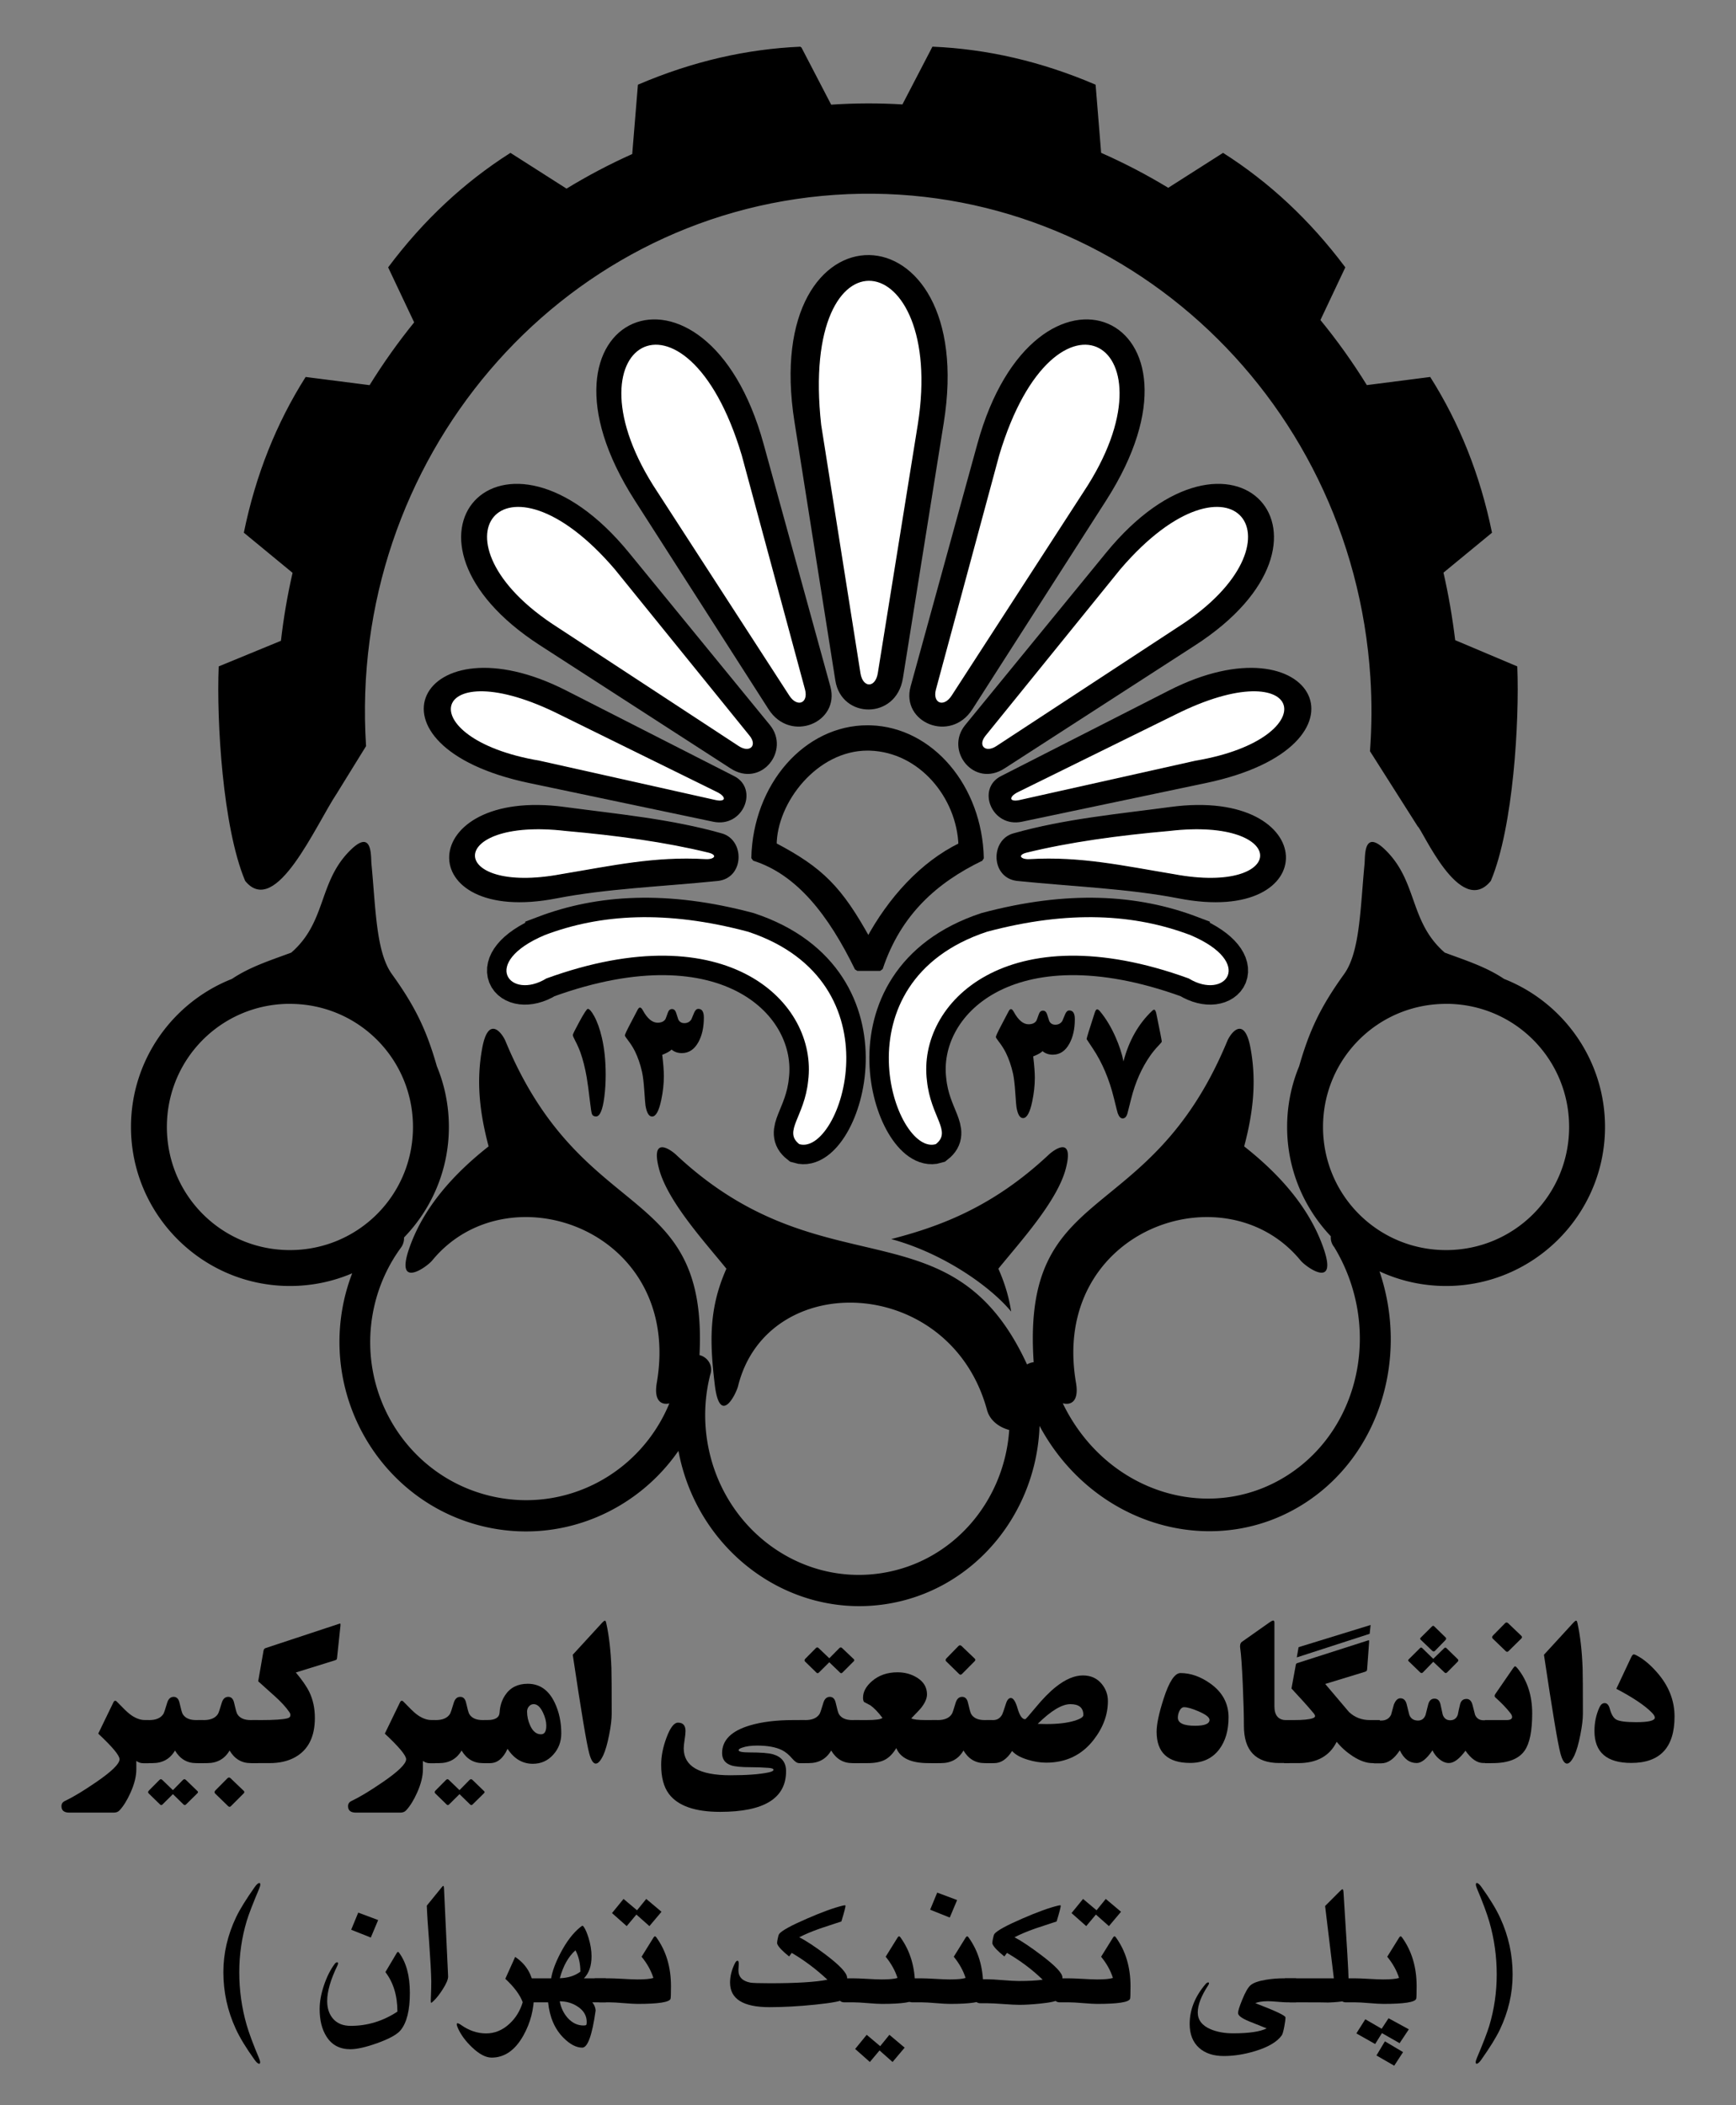 <svg xmlns:dc="http://purl.org/dc/elements/1.1/" xmlns:cc="http://creativecommons.org/ns#" xmlns:rdf="http://www.w3.org/1999/02/22-rdf-syntax-ns#" xmlns:svg="http://www.w3.org/2000/svg" xmlns="http://www.w3.org/2000/svg" xmlns:sodipodi="http://sodipodi.sourceforge.net/DTD/sodipodi-0.dtd" xmlns:inkscape="http://www.inkscape.org/namespaces/inkscape" width="1650" height="2000" id="svg2" inkscape:version="0.48.4 r9939" sodipodi:docname="AUT.svg"><rect width="100%" height="100%" fill="#808080" stroke="none"/><defs id="defs4"></defs><g inkscape:label="Layer 1" inkscape:groupmode="layer" id="layer1" transform="translate(0,947.638)"><g id="g4050" transform="translate(-175,0)"><path inkscape:connector-curvature="0" id="path2996" d="m 935.906,-902.546 c -51.304,2.222 -102.586,13.928 -153.89,35.872 l -5.409,65.874 c -21.91,9.761 -42.971,20.909 -63.146,33.237 l -53.3,-33.977 c -43.32,27.576 -81.925,63.33 -115.383,107.987 l 24.732,52.283 c -15.535,19.163 -29.866,39.314 -42.853,60.326 l -60.789,-7.766 c -27.433,43.41 -47.061,92.206 -58.292,146.864 l 46.32,38.137 c -4.932,21.451 -8.678,43.269 -11.187,65.365 l -59.124,24.315 c -2.052,51.311 3.755,152.007 25.055,202.845 28.084,34.751 65.773,-52.867 85.982,-83.255 l 27.551,-44.563 c -17.464,-271.571 182.408,-506.298 446.415,-524.262 264.008,-17.964 492.191,187.649 509.654,459.22 1.497,23.286 1.352,46.626 -0.37,69.895 l 45.164,71.097 c 4.418,2.941 40.239,86.618 68.324,51.867 21.3,-50.838 27.108,-151.534 25.055,-202.845 l -58.986,-24.916 c -2.685,-21.993 -6.385,-43.589 -11.279,-64.949 l 46.135,-37.952 c -11.232,-54.658 -30.86,-103.453 -58.292,-146.864 l -60.234,7.72 c -13.567,-21.972 -28.471,-42.838 -44.609,-62.499 l 23.668,-50.064 c -33.458,-44.656 -72.017,-80.411 -115.337,-107.987 l -52.098,33.191 c -20.746,-12.604 -42.301,-23.818 -64.487,-33.607 l -5.27,-64.718 c -51.304,-21.945 -102.632,-33.651 -153.936,-35.872 l -28.522,54.872 c -22.657,-1.364 -45.565,-1.304 -68.601,0.231 l -28.661,-55.103 z" style="fill:#000000;stroke:#000000;stroke-width:1.479px;stroke-linecap:butt;stroke-linejoin:miter;stroke-opacity:1"></path><g transform="matrix(1.479,0,0,1.479,-1329.59,-860.387)" id="g3945"><g id="g3916"><g id="g3799"><path style="fill:#000000;stroke:#000000;stroke-width:1px;stroke-linecap:butt;stroke-linejoin:miter;stroke-opacity:1" d="m 1554.625,378.085 c 3.814,24.134 38.214,24.816 42.426,-1.515 l 26.264,-164.15 c 22.609,-141.304 -117.645,-144.067 -94.954,-0.505 z" id="path3797" inkscape:connector-curvature="0" sodipodi:nodetypes="sssss"></path><path style="fill:#ffffff;stroke:#000000;stroke-width:1px;stroke-linecap:butt;stroke-linejoin:miter;stroke-opacity:1" d="m 1569.777,373.54 c 1.603,10.132 10.492,10.127 12.122,0 l 25.759,-160.109 c 18.164,-116.056 -77.595,-130.719 -63.135,0.505 z" id="path3795" inkscape:connector-curvature="0" sodipodi:nodetypes="ssccs"></path></g><g style="fill:none;stroke:#000000;stroke-opacity:1" transform="matrix(0.902,0.366,-0.375,0.88,342.456,-519.571)" id="g3803"><path sodipodi:nodetypes="sssss" inkscape:connector-curvature="0" id="path3805" d="m 1554.625,378.085 c 3.204,24.215 38.053,24.786 42.426,-1.515 l 27.227,-163.739 c 24.105,-144.965 -110.991,-147.135 -91.865,-2.602 z" style="fill:#000000;stroke:#000000;stroke-width:1px;stroke-linecap:butt;stroke-linejoin:miter;stroke-opacity:1"></path><path sodipodi:nodetypes="ssccs" inkscape:connector-curvature="0" id="path3807" d="m 1569.777,373.54 c 1.393,10.16 10.391,10.108 12.122,0 l 27.397,-159.979 C 1630.837,96.1 1533.152,80.615 1547.612,211.839 z" style="fill:#ffffff;stroke:#000000;stroke-width:1px;stroke-linecap:butt;stroke-linejoin:miter;stroke-opacity:1"></path></g><g id="g3809" transform="matrix(-0.902,0.366,0.375,0.88,2810.943,-519.571)" style="fill:none;stroke:#000000;stroke-opacity:1"><path style="fill:#000000;stroke:#000000;stroke-width:1px;stroke-linecap:butt;stroke-linejoin:miter;stroke-opacity:1" d="m 1554.625,378.085 c 3.204,24.215 38.053,24.786 42.426,-1.515 l 27.227,-163.739 c 24.105,-144.965 -110.991,-147.135 -91.865,-2.602 z" id="path3811" inkscape:connector-curvature="0" sodipodi:nodetypes="sssss"></path><path style="fill:#ffffff;stroke:#000000;stroke-width:1px;stroke-linecap:butt;stroke-linejoin:miter;stroke-opacity:1" d="m 1569.777,373.54 c 1.393,10.16 10.391,10.108 12.122,0 l 27.397,-159.979 C 1630.837,96.1 1533.152,80.615 1547.612,211.839 z" id="path3813" inkscape:connector-curvature="0" sodipodi:nodetypes="ssccs"></path></g><g style="fill:none;stroke:none" transform="matrix(-0.626,0.597,0.622,0.58,2249.736,-740.438)" id="g3815"><path sodipodi:nodetypes="sssss" inkscape:connector-curvature="0" id="path3817" d="m 1554.625,378.085 c 3.204,24.215 37.913,29.473 42.587,3.242 l 29.748,-166.947 C 1652.721,69.805 1512.49,59.673 1532.413,210.23 z" style="fill:#000000;stroke:#000000;stroke-width:1px;stroke-linecap:butt;stroke-linejoin:miter;stroke-opacity:1"></path><path sodipodi:nodetypes="ssccs" inkscape:connector-curvature="0" id="path3819" d="m 1569.777,373.54 c 1.393,10.16 10.391,10.108 12.122,0 l 27.397,-159.979 C 1630.837,96.1 1533.152,80.615 1547.612,211.839 z" style="fill:#ffffff;stroke:#000000;stroke-width:1px;stroke-linecap:butt;stroke-linejoin:miter;stroke-opacity:1"></path></g><g id="g3821" transform="matrix(-0.287,0.683,0.675,0.248,1679.909,-715.693)" style="fill:none;stroke:none"><path style="fill:#000000;stroke:#000000;stroke-width:1px;stroke-linecap:butt;stroke-linejoin:miter;stroke-opacity:1" d="m 1554.625,378.085 c 2.803,24.25 38.652,24.911 42.426,-1.515 l 23.604,-165.278 c 22.45,-157.195 -102.302,-147.024 -85.48,-1.476 z" id="path3823" inkscape:connector-curvature="0" sodipodi:nodetypes="sssss"></path><path style="fill:#ffffff;stroke:#000000;stroke-width:1px;stroke-linecap:butt;stroke-linejoin:miter;stroke-opacity:1" d="m 1571.726,369.607 c 1.04,10.188 6.629,11.595 7.954,1.404 l 20.633,-158.621 c 21.541,-117.461 -58.964,-129.879 -44.504,1.345 z" id="path3825" inkscape:connector-curvature="0" sodipodi:nodetypes="ssccs"></path></g><g style="fill:none;stroke:none" transform="matrix(-0.03,0.646,0.627,6.8280856e-4,1290.685,-527.899)" id="g3829"><path sodipodi:nodetypes="sssss" inkscape:connector-curvature="0" id="path3831" d="m 1554.625,378.085 c 6.399,23.68 43.627,24.721 46.298,-1.899 5.714,-56.953 7.756,-113.539 17.52,-164.431 28.406,-148.059 -109.787,-150.391 -89.909,4.004 7,54.373 11.662,108.926 26.091,162.326 z" style="fill:#000000;stroke:#000000;stroke-width:1px;stroke-linecap:butt;stroke-linejoin:miter;stroke-opacity:1"></path><path sodipodi:nodetypes="ssccs" inkscape:connector-curvature="0" id="path3833" d="m 1572.837,365.676 c 2.344,10.016 7.98,7.177 7.406,-3.176 -2.894,-52.204 6.658,-95.273 15.091,-146.933 21.541,-117.461 -57.865,-122.996 -43.952,2.509 4.489,53.178 11.071,103.229 21.456,147.6 z" style="fill:#ffffff;stroke:#000000;stroke-width:1px;stroke-linecap:butt;stroke-linejoin:miter;stroke-opacity:1"></path></g><g id="g3857" transform="matrix(0.626,0.597,-0.622,0.58,899.916,-740.438)" style="fill:none;stroke:none"><path style="fill:#000000;stroke:#000000;stroke-width:1px;stroke-linecap:butt;stroke-linejoin:miter;stroke-opacity:1" d="m 1554.625,378.085 c 3.204,24.215 37.913,29.473 42.587,3.242 l 29.748,-166.947 C 1652.721,69.805 1512.49,59.673 1532.413,210.23 z" id="path3859" inkscape:connector-curvature="0" sodipodi:nodetypes="sssss"></path><path style="fill:#ffffff;stroke:#000000;stroke-width:1px;stroke-linecap:butt;stroke-linejoin:miter;stroke-opacity:1" d="m 1569.777,373.54 c 1.393,10.16 10.391,10.108 12.122,0 l 27.397,-159.979 C 1630.837,96.1 1533.152,80.615 1547.612,211.839 z" id="path3861" inkscape:connector-curvature="0" sodipodi:nodetypes="ssccs"></path></g><g style="fill:none;stroke:none" transform="matrix(0.287,0.683,-0.675,0.248,1469.743,-715.693)" id="g3863"><path sodipodi:nodetypes="sssss" inkscape:connector-curvature="0" id="path3865" d="m 1554.625,378.085 c 2.803,24.25 38.652,24.911 42.426,-1.515 l 23.604,-165.278 c 22.45,-157.195 -102.302,-147.024 -85.48,-1.476 z" style="fill:#000000;stroke:#000000;stroke-width:1px;stroke-linecap:butt;stroke-linejoin:miter;stroke-opacity:1"></path><path sodipodi:nodetypes="ssccs" inkscape:connector-curvature="0" id="path3867" d="m 1571.726,369.607 c 1.04,10.188 6.629,11.595 7.954,1.404 l 20.633,-158.621 c 21.541,-117.461 -58.964,-129.879 -44.504,1.345 z" style="fill:#ffffff;stroke:#000000;stroke-width:1px;stroke-linecap:butt;stroke-linejoin:miter;stroke-opacity:1"></path></g><g id="g3869" transform="matrix(0.03,0.646,-0.627,6.8280856e-4,1858.967,-527.899)" style="fill:none;stroke:none"><path style="fill:#000000;stroke:#000000;stroke-width:1px;stroke-linecap:butt;stroke-linejoin:miter;stroke-opacity:1" d="m 1554.625,378.085 c 6.399,23.68 43.627,24.721 46.298,-1.899 5.714,-56.953 7.756,-113.539 17.52,-164.431 28.406,-148.059 -109.787,-150.391 -89.909,4.004 7,54.373 11.662,108.926 26.091,162.326 z" id="path3871" inkscape:connector-curvature="0" sodipodi:nodetypes="sssss"></path><path style="fill:#ffffff;stroke:#000000;stroke-width:1px;stroke-linecap:butt;stroke-linejoin:miter;stroke-opacity:1" d="m 1572.837,365.676 c 2.344,10.016 7.98,7.177 7.406,-3.176 -2.894,-52.204 6.658,-95.273 15.091,-146.933 21.541,-117.461 -57.865,-122.996 -43.952,2.509 4.489,53.178 11.071,103.229 21.456,147.6 z" id="path3873" inkscape:connector-curvature="0" sodipodi:nodetypes="ssccs"></path></g></g><path style="fill:#000000;stroke:#000000;stroke-width:3.423;stroke-linecap:round;stroke-linejoin:bevel;stroke-miterlimit:4;stroke-opacity:1;stroke-dashoffset:0" d="m 1574.889,408.594 c -39.472,-0.062 -72.004,36.939 -73.062,83.625 28.977,9.151 49.538,36.071 66.438,70.719 l 14.656,0 c 11.832,-35.606 35.622,-56.468 64.906,-70.594 -0.98,-45.698 -32.217,-82.5 -71.062,-83.719 -0.63,-0.02 -1.248,-0.03 -1.875,-0.031 z m -0.125,12.844 c 0.53,-6e-4 1.06,0.015 1.594,0.031 32.911,1.032 57.499,31.136 58.594,62.438 -24.81,11.968 -45.515,34.962 -59.625,61.156 -18.404,-33.327 -30.304,-45.311 -60.625,-61.25 0.132,-28.203 26.654,-62.337 60.062,-62.375 z" id="path3875" inkscape:connector-curvature="0"></path><g id="g3908" transform="translate(-821.914,0)"><g id="g3896"><path style="fill:#ffffff;stroke:#000000;stroke-width:25;stroke-linecap:butt;stroke-linejoin:miter;stroke-miterlimit:4;stroke-opacity:1;stroke-dasharray:none" d="m 2189.286,541.648 c -42.062,17.784 -22.316,42.203 1.071,27.857 116.516,-42.318 174.502,15.745 168.214,65.714 -2.357,23.255 -16.207,32.456 -5.714,40.714 26.409,7.914 65.076,-103.934 -32.857,-136.429 -52.757,-14.085 -95.081,-11.36 -130.714,2.143 z" id="path3898" inkscape:connector-curvature="0" sodipodi:nodetypes="cccccc"></path><path sodipodi:nodetypes="cccccc" inkscape:connector-curvature="0" id="path3900" d="m 2189.286,541.648 c -42.062,17.784 -22.316,42.203 1.071,27.857 116.516,-42.318 174.502,15.745 168.214,65.714 -2.357,23.255 -16.207,32.456 -5.714,40.714 26.409,7.914 65.076,-103.934 -32.857,-136.429 -52.757,-14.085 -95.081,-11.36 -130.714,2.143 z" style="fill:#ffffff;stroke:none"></path></g><g transform="matrix(-1,0,0,1,4793.48,0)" id="g3902"><path sodipodi:nodetypes="cccccc" inkscape:connector-curvature="0" id="path3904" d="m 2189.286,541.648 c -42.062,17.784 -22.316,42.203 1.071,27.857 116.516,-42.318 174.502,15.745 168.214,65.714 -2.357,23.255 -16.207,32.456 -5.714,40.714 26.409,7.914 65.076,-103.934 -32.857,-136.429 -52.757,-14.085 -95.081,-11.36 -130.714,2.143 z" style="fill:#ffffff;stroke:#000000;stroke-width:25;stroke-linecap:butt;stroke-linejoin:miter;stroke-miterlimit:4;stroke-opacity:1;stroke-dasharray:none"></path><path style="fill:#ffffff;stroke:none" d="m 2189.286,541.648 c -42.062,17.784 -22.316,42.203 1.071,27.857 116.516,-42.318 174.502,15.745 168.214,65.714 -2.357,23.255 -16.207,32.456 -5.714,40.714 26.409,7.914 65.076,-103.934 -32.857,-136.429 -52.757,-14.085 -95.081,-11.36 -130.714,2.143 z" id="path3906" inkscape:connector-curvature="0" sodipodi:nodetypes="cccccc"></path></g></g></g><path inkscape:connector-curvature="0" id="path3985" d="m 520.186,-147.736 c -3.236,0.265 -7.88,3.137 -14.562,10.262 -27.808,29.656 -20.963,66.374 -53.808,94.858 -19.64,7.291 -39.291,13.47 -56.351,24.963 -56.12,22.081 -95.968,76.847 -95.968,140.669 0,83.246 67.824,151.07 151.07,151.07 20.987,0 40.984,-4.283 59.171,-12.065 -3.145,8.227 -5.739,16.683 -7.674,25.332 -21.643,96.785 38.298,193.428 133.55,215.418 72.087,16.643 144.068,-14.151 184.215,-72.068 17.615,94.632 104.531,159.57 196.789,145.662 83.206,-12.544 143.437,-85.097 146.448,-169.376 1.609,2.997 3.279,5.965 5.039,8.876 53.847,89.071 164.948,117.848 247.593,64.163 70.982,-46.109 98.271,-138.32 70.45,-219.856 19.265,8.934 40.705,13.914 63.285,13.914 83.246,0 151.07,-67.824 151.07,-151.07 0,-63.823 -39.847,-118.588 -95.968,-140.669 -17.06,-11.493 -36.711,-17.671 -56.351,-24.963 -32.846,-28.484 -26,-65.202 -53.808,-94.858 -6.682,-7.126 -11.325,-9.998 -14.562,-10.262 -8.27,-0.677 -7.365,15.571 -7.859,20.71 -4.11,42.787 -4.325,83.819 -19.462,104.843 -22.133,30.741 -32.845,53.057 -42.714,87.508 -0.031,0.076 -0.061,0.155 -0.093,0.231 -7.318,17.718 -11.326,37.145 -11.326,57.46 0,40.192 15.835,76.768 41.558,103.872 a 15.654,14.691 0.022 0 0 3.236,10.309 c 45.131,74.653 25.674,171.164 -43.592,216.158 -69.266,44.994 -161.597,21.076 -206.728,-53.577 -2.803,-4.636 -5.383,-9.394 -7.72,-14.284 7.891,2.127 15.607,-1.865 12.574,-19.462 -24.991,-144.991 141.261,-204.097 213.431,-116.215 5.199,6.331 35.117,27.631 22.189,-10.586 -13.596,-40.189 -43.563,-72.444 -75.766,-97.77 8.42,-31.784 11.944,-61.4 6.01,-93.471 -5.781,-31.238 -18.708,-14.726 -22.189,-6.333 C 1267.049,220.797 1145.588,172.78 1157.473,346.478 a 15.654,14.691 0.022 0 0 -6.333,2.126 c -72.01,-156.221 -192.519,-67.191 -333.436,-199.1 -6.329,-5.924 -24.296,-17.59 -16.411,12.944 8.096,31.348 44.217,70.546 64.117,95.228 -16.459,37.041 -16.079,68.173 -11.048,110.206 4.783,39.971 20.209,9.041 22.189,1.109 27.943,-111.92 201.632,-105.775 236.59,22.975 2.746,10.112 11.716,16.423 21.08,18.907 -4.678,68.233 -54,125.842 -121.993,136.093 -79.102,11.925 -152.922,-44.793 -165.262,-127.078 -3.093,-20.626 -2.015,-41.631 3.143,-61.713 A 14.869,14.296 0.025 0 0 839.846,339.729 C 848.147,173.988 728.878,218.443 655.539,41.656 c -3.482,-8.392 -16.408,-24.904 -22.189,6.333 -5.935,32.071 -2.364,61.687 6.056,93.471 -32.203,25.326 -62.171,57.582 -75.766,97.77 -12.929,38.217 16.99,16.917 22.189,10.586 72.17,-87.882 238.421,-28.776 213.431,116.215 -2.952,17.127 4.264,21.348 11.927,19.6 -27.27,66.106 -97.867,104.6 -169.099,88.155 -79.834,-18.431 -129.639,-98.752 -111.5,-179.87 4.547,-20.334 13.2,-39.417 25.425,-56.166 a 14.63,14.866 0 0 0 3.005,-9.754 c 26.351,-27.211 42.621,-64.238 42.621,-104.982 0,-20.315 -4.008,-39.742 -11.326,-57.46 -0.032,-0.076 -0.061,-0.155 -0.092,-0.231 -9.869,-34.451 -20.581,-56.767 -42.714,-87.508 -15.137,-21.024 -15.351,-62.056 -19.462,-104.843 -0.493,-5.138 0.412,-21.386 -7.858,-20.71 z M 447.516,6.061 c 1.006,-0.025 2.038,0 3.051,0 64.808,0 116.955,52.147 116.955,116.955 0,64.807 -52.147,116.955 -116.955,116.955 -64.807,0 -116.954,-52.147 -116.954,-116.955 0,-63.795 50.508,-115.36 113.904,-116.955 z m 1101.916,0 c 1.013,0 2.045,-0.025 3.051,0 63.396,1.595 113.904,53.16 113.904,116.955 0,64.807 -52.148,116.955 -116.955,116.955 -64.807,0 -116.955,-52.147 -116.955,-116.955 2e-4,-64.807 52.147,-116.955 116.955,-116.955 z M 1184.331,142.293 c -4.213,0.363 -9.746,4.434 -12.712,7.211 -53.273,49.868 -103.623,68.121 -149.545,80.019 49.751,13.458 94.523,45.272 113.996,68.878 -2.057,-13.35 -5.877,-26.591 -12.158,-40.726 19.9,-24.682 56.021,-63.879 64.117,-95.228 4.189,-16.221 1.076,-20.567 -3.698,-20.155 z" style="font-size:medium;font-style:normal;font-variant:normal;font-weight:normal;font-stretch:normal;text-indent:0;text-align:start;text-decoration:none;line-height:normal;letter-spacing:normal;word-spacing:normal;text-transform:none;direction:ltr;block-progression:tb;writing-mode:lr-tb;text-anchor:start;baseline-shift:baseline;color:#000000;fill:#000000;fill-opacity:1;fill-rule:nonzero;stroke:none;stroke-width:20;marker:none;visibility:visible;display:inline;overflow:visible;enable-background:accumulate;font-family:Sans;-inkscape-font-specification:Sans"></path><g id="text4029" style="font-size:86.217px;font-style:normal;font-variant:normal;font-weight:bold;font-stretch:normal;line-height:125%;letter-spacing:0px;word-spacing:0px;fill:#000000;fill-opacity:1;stroke:none;font-family:B Titr;-inkscape-font-specification:B Titr Bold" transform="matrix(1.536,0,0,1.424,-3171.019,22.948)"><path inkscape:connector-curvature="0" id="path4034" d="m 2553.195,35.226 c -1e-4,5.304 -0.281,10.314 -0.842,15.029 -1.038,8.672 -2.75,13.008 -5.136,13.008 -1.319,-5e-6 -2.175,-0.575 -2.568,-1.726 -0.281,-0.814 -0.659,-3.438 -1.137,-7.872 -0.814,-7.493 -1.516,-13.078 -2.105,-16.755 -1.01,-6.202 -2.301,-11.675 -3.873,-16.418 -0.842,-2.526 -1.923,-5.136 -3.242,-7.83 -0.954,-1.965 -1.431,-3.213 -1.431,-3.747 0,-0.561 1.375,-3.564 4.126,-9.009 2.835,-5.613 4.547,-8.42 5.136,-8.42 0.982,6.6e-5 2.287,1.586 3.915,4.757 1.937,3.789 3.536,8.616 4.799,14.482 1.572,7.353 2.357,15.52 2.357,24.501 z"></path><path inkscape:connector-curvature="0" id="path4036" d="m 2613.943,-2.746 c 0,6.511 -1.123,11.97 -3.368,16.376 -2.498,4.911 -5.922,7.367 -10.272,7.367 -2.47,3.7e-5 -4.589,-0.786 -6.357,-2.357 -0.926,1.095 -2.849,2.259 -5.767,3.494 0.673,6.006 1.01,10.735 1.01,14.187 -1e-4,5.164 -0.547,10.525 -1.642,16.081 -1.431,7.269 -3.312,10.903 -5.641,10.903 -1.965,-5e-6 -3.326,-2.442 -4.083,-7.325 -0.14,-0.87 -0.379,-4.041 -0.716,-9.514 -0.365,-5.838 -0.842,-10.16 -1.431,-12.966 -1.095,-5.192 -2.568,-9.795 -4.42,-13.808 -1.151,-2.47 -2.568,-4.883 -4.252,-7.241 -1.291,-1.796 -1.937,-2.877 -1.937,-3.242 0,-0.617 1.109,-3.199 3.326,-7.746 l 4.505,-9.262 c 0.505,-1.066 1.01,-1.6 1.516,-1.6 0.561,6.69e-5 1.151,0.618 1.768,1.852 2.779,5.501 5.824,8.251 9.135,8.251 2.273,5.675e-5 3.887,-0.786 4.841,-2.357 0.14,-0.224 0.645,-1.684 1.516,-4.378 0.505,-1.572 1.361,-2.357 2.568,-2.357 1.179,6.58e-5 2.021,0.814 2.526,2.442 0.168,0.505 0.617,2.007 1.347,4.504 0.758,1.628 2.007,2.442 3.747,2.442 1.908,5.65e-5 3.354,-0.828 4.336,-2.484 0.168,-0.393 0.758,-1.908 1.768,-4.547 0.645,-1.656 1.502,-2.484 2.568,-2.484 2.273,6.6e-5 3.41,1.923 3.41,5.767 z"></path><path inkscape:connector-curvature="0" id="path4038" d="m 2843.493,-1.697 c 0,6.511 -1.123,11.97 -3.368,16.376 -2.498,4.911 -5.922,7.367 -10.272,7.367 -2.47,3.7e-5 -4.589,-0.786 -6.357,-2.357 -0.926,1.095 -2.849,2.259 -5.767,3.494 0.673,6.006 1.01,10.735 1.01,14.187 0,5.164 -0.547,10.525 -1.642,16.081 -1.431,7.269 -3.312,10.903 -5.641,10.903 -1.965,-5e-6 -3.326,-2.442 -4.084,-7.325 -0.14,-0.87 -0.379,-4.041 -0.716,-9.514 -0.365,-5.838 -0.842,-10.16 -1.431,-12.966 -1.095,-5.192 -2.568,-9.795 -4.42,-13.808 -1.151,-2.47 -2.568,-4.883 -4.252,-7.241 -1.291,-1.796 -1.937,-2.877 -1.937,-3.242 0,-0.617 1.109,-3.199 3.326,-7.746 l 4.505,-9.262 c 0.505,-1.066 1.01,-1.6 1.516,-1.6 0.561,6.69e-5 1.151,0.618 1.768,1.852 2.779,5.501 5.824,8.251 9.135,8.251 2.273,5.68e-5 3.887,-0.786 4.841,-2.357 0.14,-0.224 0.645,-1.684 1.516,-4.378 0.505,-1.572 1.361,-2.357 2.568,-2.357 1.179,6.58e-5 2.021,0.814 2.526,2.442 0.168,0.505 0.617,2.007 1.347,4.504 0.758,1.628 2.007,2.442 3.747,2.442 1.908,5.65e-5 3.354,-0.828 4.336,-2.484 0.168,-0.393 0.758,-1.908 1.768,-4.547 0.645,-1.656 1.501,-2.484 2.568,-2.484 2.273,6.6e-5 3.41,1.923 3.41,5.767 z"></path><path inkscape:connector-curvature="0" id="path4040" d="m 2897.294,13.29 c 0,0.281 -0.674,1.179 -2.021,2.694 -1.937,2.189 -3.677,4.476 -5.22,6.862 -5.248,8.139 -9.149,17.667 -11.703,28.585 -0.393,1.796 -1.151,5.024 -2.273,9.683 -0.589,2.301 -1.586,3.452 -2.989,3.452 -1.263,-6e-6 -2.287,-1.179 -3.073,-3.536 -0.168,-0.505 -0.94,-3.789 -2.315,-9.851 -2.863,-12.657 -7.185,-23.687 -12.966,-33.089 l -3.957,-6.441 c 0,-0.645 1.684,-6.539 5.052,-17.681 0.449,-1.459 0.94,-2.189 1.473,-2.189 0.477,6.67e-5 1.067,0.449 1.768,1.347 3.648,4.715 6.848,10.426 9.598,17.134 2.357,5.753 3.999,11.17 4.926,16.25 3.34,-13.808 9.261,-25.062 17.765,-33.763 0.477,-0.477 0.87,-0.716 1.179,-0.716 0.589,6.65e-5 1.052,0.884 1.389,2.652 2.245,11.788 3.368,17.99 3.368,18.607 z"></path></g><g style="font-size:184.473px;font-style:normal;font-variant:normal;font-weight:bold;font-stretch:normal;line-height:125%;letter-spacing:0px;word-spacing:0px;fill:#000000;fill-opacity:1;stroke:none;font-family:B Titr;-inkscape-font-specification:B Titr Bold" id="text4042"><path d="m 1766.582,683.149 c -1e-4,29.364 -13.722,44.047 -41.164,44.047 -23.299,0 -34.949,-10.118 -34.949,-30.355 0,-7.987 1.561,-15.433 4.684,-22.339 1.261,-2.762 2.942,-4.143 5.044,-4.143 2.222,6e-5 3.813,1.711 4.774,5.134 1.501,5.585 3.603,9.098 6.305,10.539 3.002,1.621 9.278,2.432 18.826,2.432 11.83,4e-5 17.745,-1.441 17.745,-4.324 -10e-5,-1.201 -0.901,-2.732 -2.702,-4.594 -6.485,-6.726 -17.775,-14.322 -33.868,-22.789 l 14.142,-30.085 c 0.841,-1.741 1.651,-2.612 2.432,-2.612 0.48,10e-5 1.261,0.27 2.342,0.811 6.545,3.303 13.151,8.767 19.817,16.394 11.049,12.611 16.574,26.572 16.574,41.885 z" style="" id="path4101"></path><path d="m 1679.48,680.447 c 0,5.284 -0.811,11.98 -2.432,20.087 -1.681,8.527 -3.543,14.982 -5.585,19.366 -2.522,5.284 -4.894,7.927 -7.116,7.927 -2.402,0 -4.474,-3.213 -6.215,-9.638 -2.462,-9.068 -7.686,-40.323 -15.673,-93.768 l 27.203,-29.635 c 1.681,-1.861 2.822,-2.792 3.423,-2.792 0.48,1.3e-4 0.901,0.841 1.261,2.522 2.642,11.95 4.263,26.212 4.864,42.786 0.18,5.044 0.27,19.426 0.27,43.146 z" style="" id="path4103"></path><path d="m 1631.29,680.087 c 0,16.694 -2.372,28.464 -7.116,35.309 -5.525,7.987 -15.733,11.98 -30.625,11.98 l -7.026,0 0,-40.894 20.357,0 c 3.543,4e-5 5.314,-0.991 5.314,-2.972 0,-1.021 -0.51,-2.192 -1.531,-3.513 -3.723,-4.804 -8.527,-9.818 -14.412,-15.043 -0.901,-0.841 -0.901,-1.922 0,-3.243 l 16.754,-24.32 c 0.901,-1.321 1.561,-1.982 1.982,-1.982 0.54,9e-5 1.291,0.601 2.252,1.802 9.368,11.53 14.052,25.822 14.052,42.876 z m -10.359,-73.681 c 0.901,0.841 0.901,1.712 0,2.612 l -12.16,11.98 c -0.841,0.841 -1.711,0.841 -2.612,0 l -12.25,-11.8 c -1.021,-0.961 -0.931,-2.042 0.27,-3.243 l 11.259,-11.44 c 0.961,-1.021 1.982,-1.021 3.063,0 z" style="" id="path4105"></path><path d="m 1591.837,727.286 -6.936,0 c -5.945,0 -11.62,-3.903 -17.024,-11.71 -5.765,7.806 -11.019,11.71 -15.763,11.71 -3.123,0 -6.215,-1.291 -9.278,-3.873 -2.762,-2.282 -4.864,-5.014 -6.305,-8.197 -5.465,8.047 -10.479,12.07 -15.043,12.07 -6.846,0 -12.19,-4.023 -16.033,-12.07 -5.404,8.227 -11.259,12.34 -17.565,12.34 l -7.026,0 0,-40.624 6.846,0 c 4.504,4e-5 7.656,-1.831 9.458,-5.495 0.901,-3.183 1.772,-6.365 2.612,-9.548 1.561,-4.083 3.633,-6.125 6.215,-6.125 3.002,7e-5 4.984,1.832 5.945,5.495 0.36,1.381 1.201,4.774 2.522,10.178 1.441,3.663 4.204,5.495 8.287,5.495 3.483,4e-5 5.885,-1.801 7.206,-5.404 0.42,-1.861 1.261,-5.194 2.522,-9.998 0.961,-3.603 2.942,-5.404 5.945,-5.404 2.942,6e-5 4.834,1.772 5.675,5.314 0.42,1.862 1.141,5.164 2.162,9.908 1.261,3.543 3.633,5.314 7.116,5.314 3.543,4e-5 5.945,-1.741 7.206,-5.224 0.6,-3.183 1.321,-6.485 2.162,-9.908 0.841,-3.423 2.882,-5.134 6.125,-5.134 2.702,6e-5 4.564,1.742 5.585,5.224 0.3,1.261 1.141,4.534 2.522,9.818 1.501,3.483 4.173,5.224 8.017,5.224 l 6.846,0 z m -77.915,-96.65 c -0.721,-0.54 -0.691,-1.201 0.09,-1.982 l 10.629,-10.539 c 0.721,-0.72 1.441,-0.72 2.162,0 l 10.449,10.178 10.449,-10.178 c 0.721,-0.66 1.411,-0.66 2.072,0 l 10.719,10.449 c 0.841,0.781 0.811,1.621 -0.09,2.522 l -9.998,10.088 c -0.841,0.841 -1.681,0.841 -2.522,0 l -10.629,-10.088 -0.09,0.09 -9.728,9.998 c -0.841,0.841 -1.712,0.841 -2.612,0 z m 11.44,-20.447 c -0.721,-0.66 -0.721,-1.351 0,-2.072 l 10.719,-10.629 c 0.721,-0.72 1.441,-0.72 2.162,0 l 10.809,10.539 c 0.721,0.721 0.601,1.591 -0.36,2.612 l -9.728,9.998 c -0.841,0.901 -1.742,0.901 -2.702,0 z" style="" id="path4107"></path><path d="m 1477.712,596.137 -0.901,8.377 -69.268,22.429 1.712,-9.728 z m 8.737,131.239 -7.026,0 c -5.705,0 -11.98,-2.222 -18.826,-6.666 -5.885,-3.843 -10.929,-8.377 -15.133,-13.601 -6.666,13.511 -18.856,20.267 -36.57,20.267 l -13.421,0 0,-40.894 9.548,0 c 8.347,4e-5 14.202,-0.57 17.565,-1.711 1.561,-0.54 2.342,-1.231 2.342,-2.072 0,-0.721 -0.48,-1.651 -1.441,-2.792 -5.164,-6.185 -12.16,-13.992 -20.987,-23.419 l 4.143,-22.609 c 0,-0.36 0.27,-0.811 0.811,-1.351 l 67.466,-21.618 c 0.721,-0.24 1.141,-0.33 1.261,-0.27 0.12,0.3 0.15,0.991 0.09,2.072 l -1.801,24.59 c -0.06,1.201 -0.18,1.922 -0.36,2.162 -0.24,0.48 -0.841,0.871 -1.802,1.171 l -37.741,11.53 22.609,26.662 c 5.465,5.104 12.07,7.656 19.816,7.656 l 9.458,0 z" style="" id="path4109"></path><path d="m 1400.788,727.286 -9.728,0 c -22.519,0 -33.778,-11.77 -33.778,-35.309 0,-10.028 -0.36,-23.209 -1.081,-39.543 -0.781,-17.234 -1.591,-28.644 -2.432,-34.228 -0.42,-2.762 0.06,-4.744 1.441,-5.945 l 26.212,-18.465 c 1.801,-1.261 3.032,-1.891 3.693,-1.892 0.781,1.4e-4 1.171,0.721 1.171,2.162 l 0,79.356 c 0,8.767 3.873,13.151 11.62,13.151 l 2.882,0 z" style="" id="path4111"></path><path d="m 1342.69,683.87 c -1e-4,12.37 -2.913,22.459 -8.737,30.265 -6.545,8.707 -15.793,13.061 -27.743,13.061 -21.258,0 -31.887,-9.878 -31.887,-29.635 -1e-4,-7.206 2.222,-17.685 6.665,-31.436 5.224,-16.213 10.569,-24.32 16.033,-24.32 9.548,8e-5 18.976,3.303 28.284,9.908 11.59,8.227 17.384,18.946 17.384,32.157 z m -18.105,2.432 c 0,-2.402 -3.393,-5.074 -10.178,-8.017 -6.185,-2.702 -10.839,-4.053 -13.962,-4.053 -1.802,5e-5 -3.303,1.231 -4.504,3.693 -0.961,2.042 -1.441,4.113 -1.441,6.215 0,5.164 5.434,7.746 16.304,7.746 9.188,3e-5 13.781,-1.862 13.781,-5.585 z" style="" id="path4113"></path><path d="m 1228.024,668.377 c -10e-5,12.971 -4.534,25.281 -13.601,36.931 -11.229,14.412 -26.242,21.618 -45.037,21.618 -5.645,0 -11.5,-0.931 -17.565,-2.792 -6.906,-2.102 -11.86,-4.864 -14.862,-8.287 -4.864,7.686 -10.509,11.53 -16.934,11.53 l -7.746,0 0,-40.894 6.665,0 c 3.843,4e-5 6.726,-1.801 8.647,-5.404 0.42,-0.781 1.591,-4.173 3.513,-10.178 1.141,-3.603 2.702,-5.404 4.684,-5.404 2.342,6e-5 4.489,3.363 6.44,10.088 1.952,6.726 4.339,10.088 7.161,10.088 0.48,5e-5 3.693,-3.603 9.638,-10.809 7.086,-8.587 13.631,-15.253 19.636,-19.997 9.127,-7.206 17.654,-10.809 25.581,-10.809 7.566,8e-5 13.571,2.732 18.015,8.197 3.843,4.744 5.765,10.118 5.765,16.123 z m -23.329,13.331 c -10e-5,-6.906 -4.114,-10.359 -12.34,-10.359 -8.047,6e-5 -18.405,6.245 -31.076,18.736 2.762,0.12 5.465,0.18 8.107,0.18 10.869,4e-5 19.726,-1.021 26.572,-3.063 5.825,-1.741 8.737,-3.573 8.737,-5.495 z" style="" id="path4115"></path><path d="m 1117.773,727.376 -6.936,0 c -8.647,0 -15.343,-3.993 -20.087,-11.98 -4.684,7.987 -11.8,11.98 -21.348,11.98 l -8.827,0 0,-40.894 5.675,0 c 6.425,4e-5 10.899,-1.922 13.421,-5.765 0.601,-0.901 1.802,-4.414 3.603,-10.539 1.141,-3.843 3.213,-5.765 6.215,-5.765 2.882,6e-5 4.744,1.922 5.585,5.765 1.321,5.885 2.312,9.398 2.973,10.539 2.282,3.843 6.545,5.765 12.791,5.765 l 6.936,0 z m -16.304,-99.262 c 0.781,0.781 0.721,1.621 -0.18,2.522 l -11.98,12.07 c -0.901,0.901 -1.802,0.901 -2.702,0 l -12.25,-11.98 c -0.901,-0.901 -0.781,-1.921 0.36,-3.063 l 11.259,-11.53 c 0.961,-0.961 1.952,-0.961 2.973,0 z" style="" id="path4117"></path><path d="m 1065.8,727.376 -8.377,0 c -16.514,0 -26.692,-4.774 -30.535,-14.322 -3.183,5.404 -6.936,9.188 -11.259,11.349 -4.023,1.982 -9.308,2.972 -15.853,2.972 l -13.241,0 0,-40.894 11.98,0 c 8.707,4e-5 13.781,-0.691 15.223,-2.072 -4.204,-5.585 -8.047,-9.578 -11.53,-11.98 -0.42,-0.24 -0.991,-0.54 -1.711,-0.901 l -3.783,-1.982 c -0.961,-0.48 -1.441,-1.922 -1.441,-4.324 0,-5.585 2.852,-10.839 8.557,-15.763 6.485,-5.585 14.562,-8.377 24.23,-8.377 6.966,8e-5 13.181,1.712 18.645,5.134 6.245,3.903 9.368,9.188 9.368,15.853 -10e-5,3.903 -1.922,8.257 -5.765,13.061 -0.961,1.201 -4.023,4.444 -9.188,9.728 1.982,1.081 6.575,1.621 13.781,1.621 l 10.899,0 z" style="" id="path4119"></path><path d="m 992.028,727.376 -6.936,0 c -8.647,0 -15.343,-3.993 -20.087,-11.98 -4.684,7.987 -11.8,11.98 -21.348,11.98 l -8.827,0 0,-40.894 5.675,0 c 6.425,4e-5 10.899,-1.922 13.421,-5.765 0.6,-0.901 1.801,-4.414 3.603,-10.539 1.141,-3.843 3.213,-5.765 6.215,-5.765 2.882,6e-5 4.744,1.922 5.585,5.765 1.321,5.885 2.312,9.398 2.972,10.539 2.282,3.843 6.545,5.765 12.791,5.765 l 6.936,0 z m -5.585,-98.812 c 0.721,0.661 0.691,1.381 -0.09,2.162 l -10.629,10.629 c -0.781,0.781 -1.561,0.781 -2.342,0 l -10.178,-9.818 -9.908,9.818 c -0.781,0.781 -1.561,0.781 -2.342,0 l -10.719,-10.449 c -0.841,-0.841 -0.751,-1.771 0.27,-2.792 l 9.908,-9.998 c 0.901,-0.901 1.801,-0.901 2.702,0 l 10.088,9.638 9.548,-9.638 c 0.901,-0.901 1.801,-0.901 2.702,0 z" style="" id="path4121"></path><path d="m 940.055,727.376 -5.585,0 c -1.862,0 -4.023,-1.441 -6.485,-4.324 -3.123,-3.663 -6.365,-6.335 -9.728,-8.017 -5.825,-2.882 -13.722,-4.324 -23.69,-4.324 -5.765,2e-5 -10.509,0.661 -14.232,1.982 -2.222,0.781 -3.333,1.561 -3.333,2.342 -8e-5,1.441 3.393,2.162 10.178,2.162 10.989,10e-6 18.525,0.601 22.609,1.802 8.227,2.402 12.34,7.746 12.34,16.033 -1.3e-4,25.761 -20.897,38.642 -62.692,38.642 -23.84,-5e-5 -40.053,-5.675 -48.64,-17.024 -4.924,-6.545 -7.386,-15.763 -7.386,-27.653 -1e-5,-8.167 1.681,-16.754 5.044,-25.761 3.543,-9.548 7.206,-14.322 10.989,-14.322 4.744,4e-5 7.116,2.672 7.116,8.017 -3e-5,1.862 -0.285,4.594 -0.856,8.197 -0.571,3.603 -0.856,6.335 -0.856,8.197 -3e-5,17.054 14.772,25.581 44.317,25.581 15.673,-10e-6 27.773,-0.901 36.3,-2.702 3.122,-0.661 4.684,-1.501 4.684,-2.522 -1.2e-4,-0.961 -1.561,-1.561 -4.684,-1.802 -5.405,-0.42 -11.019,-0.631 -16.844,-0.631 -8.887,-10e-6 -15.073,-0.57 -18.555,-1.711 -5.825,-1.922 -8.737,-5.825 -8.737,-11.71 -7e-5,-12.31 8.827,-21.077 26.482,-26.302 11.349,-3.363 25.011,-5.044 40.984,-5.044 l 11.259,0 z" style="" id="path4123"></path><path d="m 756.393,680.447 c -4e-5,5.284 -0.811,11.98 -2.432,20.087 -1.681,8.527 -3.543,14.982 -5.585,19.366 -2.522,5.284 -4.894,7.927 -7.116,7.927 -2.402,0 -4.474,-3.213 -6.215,-9.638 -2.462,-9.068 -7.686,-40.323 -15.673,-93.768 l 27.203,-29.635 c 1.681,-1.861 2.822,-2.792 3.423,-2.792 0.48,1.3e-4 0.901,0.841 1.261,2.522 2.642,11.95 4.263,26.212 4.864,42.786 0.18,5.044 0.27,19.426 0.27,43.146 z" style="" id="path4125"></path><path d="m 708.473,699.092 c -7e-5,7.867 -2.522,14.592 -7.566,20.177 -5.164,5.825 -11.65,8.737 -19.456,8.737 -9.848,0 -17.865,-4.744 -24.05,-14.232 -4.143,9.068 -9.668,13.601 -16.574,13.601 l -5.765,0 0,-40.894 2.972,0 c 7.566,4e-5 11.5,-2.372 11.8,-7.116 0.36,-6.305 2.132,-11.83 5.314,-16.574 4.804,-7.206 11.95,-10.809 21.438,-10.809 11.409,8e-5 19.967,6.005 25.671,18.015 4.143,8.707 6.215,18.405 6.215,29.094 z m -14.232,-7.296 c -6e-5,-3.843 -1.051,-7.987 -3.153,-12.43 -2.522,-5.344 -5.465,-8.017 -8.827,-8.017 -1.802,6e-5 -3.303,0.706 -4.504,2.117 -1.201,1.411 -1.802,3.048 -1.802,4.909 -4e-5,4.564 0.991,9.008 2.972,13.331 2.522,5.525 5.945,8.287 10.269,8.287 3.363,3e-5 5.044,-2.732 5.044,-8.197 z" style="" id="path4127"></path><path d="m 640.736,727.376 -6.936,0 c -8.647,0 -15.343,-3.993 -20.087,-11.98 -4.684,7.987 -11.8,11.98 -21.348,11.98 l -8.827,0 0,-40.894 5.675,0 c 6.425,4e-5 10.899,-1.922 13.421,-5.765 0.6,-0.901 1.801,-4.414 3.603,-10.539 1.141,-3.843 3.213,-5.765 6.215,-5.765 2.882,6e-5 4.744,1.922 5.585,5.765 1.321,5.885 2.312,9.398 2.972,10.539 2.282,3.843 6.545,5.765 12.791,5.765 l 6.936,0 z m -5.765,26.482 c 0.841,0.661 0.811,1.411 -0.09,2.252 l -10.719,10.539 c -0.781,0.781 -1.561,0.781 -2.342,0 l -10.088,-9.818 -9.908,9.818 c -0.781,0.781 -1.561,0.781 -2.342,0 l -10.719,-10.449 c -0.901,-0.841 -0.811,-1.802 0.27,-2.882 l 9.908,-9.998 c 0.901,-0.901 1.801,-0.901 2.702,0 l 10.088,9.728 9.548,-9.728 c 0.901,-0.901 1.831,-0.901 2.792,0 z" style="" id="path4129"></path><path d="m 588.583,727.466 -4.954,0 c -2.462,0 -4.684,-0.721 -6.666,-2.162 l 0,7.927 c -7e-5,6.605 -1.832,13.992 -5.495,22.158 -3.183,7.146 -6.666,12.761 -10.449,16.844 -1.321,1.441 -3.153,2.162 -5.495,2.162 l -42.245,0 c -4.984,-5e-5 -7.476,-2.042 -7.476,-6.125 -10e-6,-2.222 1.051,-3.843 3.153,-4.864 7.927,-3.783 17.715,-9.668 29.364,-17.655 15.133,-10.329 22.699,-17.685 22.699,-22.068 -7e-5,-3.603 -6.756,-11.71 -20.267,-24.32 l 14.412,-29.725 c 0.901,-1.801 2.012,-2.012 3.333,-0.631 5.705,5.945 9.668,9.788 11.89,11.53 5.044,3.963 10.028,5.945 14.952,5.945 l 3.243,0 z" style="" id="path4131"></path><path d="m 498.598,596.857 -3.153,29.635 c -0.12,1.261 -0.24,1.982 -0.36,2.162 -0.24,0.42 -0.841,0.781 -1.802,1.081 l -37.111,11.53 c 6.065,7.206 10.359,13.421 12.881,18.645 3.483,7.266 5.224,15.433 5.224,24.5 -6e-5,18.015 -6.335,30.505 -19.006,37.471 -6.666,3.663 -14.712,5.495 -24.14,5.495 l -16.394,0 0,-40.894 8.467,0 c 12.37,4e-5 20.717,-0.57 25.041,-1.711 1.862,-0.48 2.792,-1.501 2.792,-3.063 -3e-5,-0.901 -0.36,-1.861 -1.081,-2.882 -3.183,-4.624 -7.716,-9.578 -13.601,-14.862 -2.942,-2.642 -8.257,-7.416 -15.943,-14.322 l 5.044,-29.004 c 0.24,-1.321 0.871,-2.162 1.892,-2.522 l 69.808,-23.059 c 0.54,-0.18 0.931,-0.27 1.171,-0.27 0.3,1.3e-4 0.39,0.691 0.27,2.072 z" style="" id="path4133"></path><path d="m 420.233,727.376 -6.936,0 c -8.647,0 -15.343,-3.993 -20.087,-11.98 -4.684,7.987 -11.8,11.98 -21.348,11.98 l -8.827,0 0,-40.894 5.675,0 c 6.425,4e-5 10.899,-1.922 13.421,-5.765 0.6,-0.901 1.801,-4.414 3.603,-10.539 1.141,-3.843 3.213,-5.765 6.215,-5.765 2.882,6e-5 4.744,1.922 5.585,5.765 1.321,5.885 2.312,9.398 2.972,10.539 2.282,3.843 6.545,5.765 12.791,5.765 l 6.936,0 z m -13.601,26.302 c 0.841,0.781 0.811,1.621 -0.09,2.522 l -12.07,12.07 c -0.841,0.841 -1.711,0.841 -2.612,0 l -12.25,-11.89 c -1.021,-0.961 -0.931,-2.042 0.27,-3.243 l 11.259,-11.349 c 1.021,-1.021 2.042,-1.021 3.063,0 z" style="" id="path4135"></path><path d="m 368.35,727.376 -6.936,0 c -8.647,0 -15.343,-3.993 -20.087,-11.98 -4.684,7.987 -11.8,11.98 -21.348,11.98 l -8.827,0 0,-40.894 5.675,0 c 6.425,4e-5 10.899,-1.922 13.421,-5.765 0.6,-0.901 1.801,-4.414 3.603,-10.539 1.141,-3.843 3.213,-5.765 6.215,-5.765 2.882,6e-5 4.744,1.922 5.585,5.765 1.321,5.885 2.312,9.398 2.972,10.539 2.282,3.843 6.545,5.765 12.791,5.765 l 6.936,0 z m -5.765,26.482 c 0.841,0.661 0.811,1.411 -0.09,2.252 l -10.719,10.539 c -0.781,0.781 -1.561,0.781 -2.342,0 l -10.088,-9.818 -9.908,9.818 c -0.781,0.781 -1.561,0.781 -2.342,0 l -10.719,-10.449 c -0.901,-0.841 -0.811,-1.802 0.27,-2.882 l 9.908,-9.998 c 0.901,-0.901 1.801,-0.901 2.702,0 l 10.088,9.728 9.548,-9.728 c 0.901,-0.901 1.831,-0.901 2.792,0 z" style="" id="path4137"></path><path d="m 316.197,727.466 -4.954,0 c -2.462,0 -4.684,-0.721 -6.666,-2.162 l 0,7.927 c -8e-5,6.605 -1.832,13.992 -5.495,22.158 -3.183,7.146 -6.666,12.761 -10.449,16.844 -1.321,1.441 -3.153,2.162 -5.495,2.162 l -42.245,0 c -4.984,-5e-5 -7.476,-2.042 -7.476,-6.125 0,-2.222 1.051,-3.843 3.153,-4.864 7.927,-3.783 17.715,-9.668 29.364,-17.655 15.133,-10.329 22.699,-17.685 22.699,-22.068 -6e-5,-3.603 -6.756,-11.71 -20.267,-24.32 l 14.412,-29.725 c 0.901,-1.801 2.012,-2.012 3.333,-0.631 5.705,5.945 9.668,9.788 11.89,11.53 5.044,3.963 10.028,5.945 14.952,5.945 l 3.243,0 z" style="" id="path4139"></path></g><g style="font-size:181.069px;font-style:normal;font-variant:normal;font-weight:normal;font-stretch:normal;line-height:125%;letter-spacing:0px;word-spacing:0px;fill:#000000;fill-opacity:1;stroke:none;font-family:B Yagut;-inkscape-font-specification:B Yagut" id="text4046"><path d="m 1612.698,928.273 c 0,17.918 -4.067,35.394 -12.201,52.429 -3.537,7.368 -9.431,16.887 -17.682,28.557 -1.768,2.475 -3.212,3.713 -4.332,3.713 -0.59,-10e-5 -0.884,-0.472 -0.884,-1.415 0,-0.943 0.324,-2.181 0.973,-3.713 6.071,-14.382 10.05,-24.697 11.936,-30.944 4.715,-15.737 7.073,-31.976 7.073,-48.715 0,-17.093 -2.328,-33.744 -6.984,-49.953 -2.299,-7.957 -6.248,-18.567 -11.847,-31.828 -0.648,-1.532 -0.973,-2.77 -0.973,-3.713 -10e-5,-1.238 0.471,-1.68 1.415,-1.326 1.061,0.354 2.328,1.562 3.802,3.625 8.075,11.199 14.057,21.042 17.948,29.53 7.839,17.034 11.759,34.952 11.759,53.755 z" style="font-weight:bold;-inkscape-font-specification:B Yagut Bold" id="path4142"></path><path d="m 1521.456,939.325 c 0,7.309 -0.147,11.317 -0.442,12.024 -1.297,3.183 -11.7,4.774 -31.21,4.774 -2.947,0 -7.397,-0.251 -13.35,-0.751 -5.953,-0.501 -10.403,-0.752 -13.35,-0.752 l -8.841,0 c -3.537,0 -5.305,-1.768 -5.305,-5.305 l 0,-17.506 13.616,0 c 3.006,2e-5 7.515,0.177 13.527,0.53 6.012,0.354 10.521,0.53 13.527,0.53 7.132,2e-5 12.171,-0.472 15.118,-1.415 -2.24,-7.014 -5.983,-13.733 -11.228,-20.158 l 11.317,-18.213 c 0.884,-1.415 1.768,-1.503 2.652,-0.265 9.313,12.849 13.969,28.351 13.969,46.505 z m -7.427,40.935 -8.753,13.173 -16.798,-9.549 -6.454,10.344 -17.859,-10.079 8.488,-13.439 15.561,9.018 6.543,-9.991 z m -5.482,21.661 -8.399,12.908 -16.887,-9.725 8.046,-13.439 z" style="font-weight:bold;-inkscape-font-specification:B Yagut Bold" id="path4144"></path><path d="m 1456.738,951.525 c -1.768,2.004 -9.372,3.124 -22.81,3.36 l 3.89,-0.088 c -2.594,-0.118 -11.729,-0.177 -27.408,-0.177 l -8.841,0 c -3.537,0 -5.305,-1.768 -5.305,-5.305 l 0,-17.506 46.505,0 -8.311,-68.696 13.969,-13.969 c 1.297,-1.297 2.151,-1.945 2.564,-1.945 0.53,1.1e-4 0.855,1.002 0.973,3.006 3.183,49.393 4.774,76.654 4.774,81.781 z" style="font-weight:bold;-inkscape-font-specification:B Yagut Bold" id="path4146"></path><path d="m 1406.874,954.62 -8.488,0 c -2.063,0 -5.113,-0.177 -9.151,-0.53 -4.038,-0.354 -7.088,-0.53 -9.151,-0.53 -5.187,0 -9.165,0.619 -11.936,1.857 19.097,7.309 28.645,11.818 28.646,13.527 -10e-5,1.886 -0.383,4.833 -1.149,8.841 -0.825,4.362 -1.621,7.102 -2.387,8.222 -4.421,6.189 -12.849,11.169 -25.286,14.942 -10.315,3.124 -20.247,4.686 -29.795,4.686 -9.843,0 -17.653,-2.564 -23.429,-7.692 -6.012,-5.423 -9.018,-12.997 -9.018,-22.722 0,-13.439 5.01,-26.052 15.03,-37.84 0.943,-1.12 1.798,-1.68 2.564,-1.68 0.53,2e-5 0.796,0.265 0.796,0.796 0,0.53 -0.295,1.238 -0.884,2.122 -6.543,9.961 -9.814,18.508 -9.814,25.64 0,7.132 4.067,12.437 12.201,15.914 6.071,2.593 13.203,3.89 21.396,3.89 15.089,-3e-5 25.728,-1.562 31.917,-4.686 -3.124,-1.238 -8.723,-3.478 -16.798,-6.719 -6.955,-2.888 -10.433,-5.511 -10.433,-7.869 -10e-5,-1.945 1.326,-6.159 3.978,-12.643 2.888,-7.132 5.54,-11.729 7.957,-13.792 2.652,-2.299 7.603,-4.037 14.853,-5.216 5.481,-0.884 10.904,-1.326 16.268,-1.326 l 12.113,0 z" style="font-weight:bold;-inkscape-font-specification:B Yagut Bold" id="path4148"></path><path d="m 1240.482,868.595 -11.494,13.616 -12.378,-10.963 -9.195,10.963 -13.969,-12.378 10.963,-13.439 12.82,10.786 8.753,-10.786 z m 9.018,70.73 c -10e-5,7.309 -0.147,11.317 -0.442,12.024 -1.297,3.183 -11.7,4.774 -31.209,4.774 -2.947,0 -7.397,-0.251 -13.35,-0.751 -5.953,-0.501 -10.403,-0.752 -13.35,-0.752 l -8.841,0 c -3.537,0 -5.305,-1.768 -5.305,-5.305 l 0,-17.506 13.616,0 c 3.006,2e-5 7.515,0.177 13.527,0.53 6.012,0.354 10.521,0.53 13.527,0.53 7.132,2e-5 12.171,-0.472 15.118,-1.415 -2.24,-7.014 -5.983,-13.733 -11.228,-20.158 l 11.317,-18.213 c 0.884,-1.415 1.768,-1.503 2.652,-0.265 9.313,12.849 13.969,28.351 13.969,46.505 z" style="font-weight:bold;-inkscape-font-specification:B Yagut Bold" id="path4150"></path><path d="m 1184.782,930.925 c -10e-5,11.729 -1.12,18.655 -3.36,20.777 -1.827,1.768 -7.81,3.153 -17.948,4.155 -7.604,0.766 -14.117,1.149 -19.539,1.149 -3.419,0 -8.502,-0.251 -15.251,-0.751 -6.749,-0.501 -11.832,-0.752 -15.251,-0.752 l -6.454,0 c -3.537,0 -5.305,-1.768 -5.305,-5.305 l 0,-17.506 11.14,0 c 3.36,3e-5 8.429,0.28 15.207,0.84 6.778,0.56 11.847,0.84 15.207,0.84 9.254,2e-5 16.857,-0.413 22.81,-1.238 -9.902,-9.607 -21.219,-18.095 -33.95,-25.463 l -2.476,3.36 c -6.307,-5.01 -10.05,-8.93 -11.228,-11.759 -0.118,-0.236 -0.177,-0.619 -0.177,-1.149 0,-0.884 0.177,-2.151 0.53,-3.802 0.471,-2.534 0.973,-4.126 1.503,-4.774 2.534,-3.124 11.287,-7.928 26.259,-14.411 14.323,-6.248 25.698,-10.374 34.127,-12.378 1.473,-0.354 2.299,-0.412 2.475,-0.177 0.412,0.413 -0.855,5.482 -3.802,15.207 -10.551,3.419 -17.329,5.658 -20.335,6.719 -7.662,2.711 -14.234,5.482 -19.716,8.311 6.366,3.301 14.971,9.048 25.816,17.24 13.144,9.961 19.716,16.916 19.716,20.865 z" style="font-weight:bold;-inkscape-font-specification:B Yagut Bold" id="path4152"></path><path d="m 1084.699,857.455 -6.985,16.622 -18.655,-7.427 6.719,-16.268 z m 24.755,81.87 c 0,7.309 -0.147,11.317 -0.442,12.024 -1.297,3.183 -11.7,4.774 -31.21,4.774 -2.947,0 -7.397,-0.251 -13.35,-0.751 -5.953,-0.501 -10.403,-0.752 -13.35,-0.752 l -8.841,0 c -3.536,0 -5.305,-1.768 -5.305,-5.305 l 0,-17.506 13.616,0 c 3.006,2e-5 7.515,0.177 13.527,0.53 6.012,0.354 10.521,0.53 13.527,0.53 7.132,2e-5 12.171,-0.472 15.118,-1.415 -2.24,-7.014 -5.983,-13.733 -11.228,-20.158 l 11.317,-18.213 c 0.884,-1.415 1.768,-1.503 2.652,-0.265 9.313,12.849 13.969,28.351 13.969,46.505 z" style="font-weight:bold;-inkscape-font-specification:B Yagut Bold" id="path4154"></path><path d="m 1044.737,939.325 c 0,7.309 -0.147,11.317 -0.442,12.024 -1.297,3.183 -11.7,4.774 -31.21,4.774 -2.947,0 -7.397,-0.251 -13.35,-0.751 -5.953,-0.501 -10.403,-0.752 -13.35,-0.752 l -8.841,0 c -3.536,0 -5.305,-1.768 -5.305,-5.305 l 0,-17.506 13.616,0 c 3.006,2e-5 7.515,0.177 13.527,0.53 6.012,0.354 10.521,0.53 13.527,0.53 7.132,2e-5 12.171,-0.472 15.118,-1.415 -2.24,-7.014 -5.983,-13.733 -11.228,-20.158 l 11.317,-18.213 c 0.884,-1.415 1.768,-1.503 2.652,-0.265 9.313,12.849 13.969,28.351 13.969,46.505 z m -9.902,58.352 -11.494,13.615 -12.378,-10.963 -9.195,10.963 -13.969,-12.378 10.963,-13.439 12.82,10.786 8.753,-10.786 z" style="font-weight:bold;-inkscape-font-specification:B Yagut Bold" id="path4156"></path><path d="m 980.107,930.925 c 0.648,11.258 -0.442,18.183 -3.271,20.777 -1.945,1.768 -10.963,3.478 -27.054,5.128 -15.561,1.591 -30.031,2.387 -43.41,2.387 -24.991,0 -37.487,-7.78 -37.487,-23.341 -1e-5,-5.835 1.444,-11.759 4.332,-17.771 0.943,-2.004 1.857,-3.006 2.741,-3.006 0.943,4e-5 1.326,1.326 1.149,3.979 -0.177,2.535 -0.265,4.214 -0.265,5.04 -3e-5,6.366 3.743,10.285 11.228,11.759 2.122,0.413 8.399,0.619 18.832,0.619 25.168,10e-6 43.351,-1.12 54.55,-3.36 -10.786,-10.079 -22.103,-18.567 -33.95,-25.463 l -2.476,3.36 c -6.307,-5.01 -10.05,-8.93 -11.228,-11.759 -0.118,-0.236 -0.177,-0.619 -0.177,-1.149 -6e-5,-0.884 0.177,-2.151 0.53,-3.802 0.471,-2.534 0.972,-4.126 1.503,-4.774 2.534,-3.124 11.287,-7.928 26.258,-14.411 14.323,-6.248 25.698,-10.374 34.127,-12.378 1.473,-0.354 2.299,-0.412 2.476,-0.177 0.412,0.413 -0.855,5.482 -3.802,15.207 -10.551,3.419 -17.329,5.658 -20.335,6.719 -7.662,2.711 -14.234,5.482 -19.716,8.311 6.837,3.478 15.443,9.165 25.816,17.064 12.849,9.784 19.392,16.798 19.628,21.042 z" style="font-weight:bold;-inkscape-font-specification:B Yagut Bold" id="path4158"></path><path d="m 803.725,868.595 -11.494,13.616 -12.378,-10.963 -9.195,10.963 -13.969,-12.378 10.963,-13.439 12.82,10.786 8.753,-10.786 z m 9.018,70.73 c -7e-5,7.309 -0.147,11.317 -0.442,12.024 -1.297,3.183 -11.7,4.774 -31.21,4.774 -2.947,0 -7.397,-0.251 -13.35,-0.751 -5.953,-0.501 -10.403,-0.752 -13.35,-0.752 l -8.841,0 c -3.536,0 -5.305,-1.768 -5.305,-5.305 l 0,-17.506 13.616,0 c 3.006,2e-5 7.515,0.177 13.527,0.53 6.012,0.354 10.521,0.53 13.527,0.53 7.132,2e-5 12.171,-0.472 15.119,-1.415 -2.24,-7.014 -5.983,-13.733 -11.228,-20.158 l 11.317,-18.213 c 0.884,-1.415 1.768,-1.503 2.652,-0.265 9.313,12.849 13.969,28.351 13.969,46.505 z" style="font-weight:bold;-inkscape-font-specification:B Yagut Bold" id="path4160"></path><path d="m 750.854,954.62 -12.908,0 c 1.886,2.24 2.947,4.804 3.183,7.692 -3.301,23.577 -7.545,35.365 -12.731,35.365 -5.658,-4e-5 -11.612,-3.124 -17.859,-9.372 -8.252,-8.252 -13.115,-19.48 -14.588,-33.685 l -15.826,0 c -1.356,0 -2.579,-0.545 -3.669,-1.636 -1.09,-1.09 -1.636,-2.313 -1.636,-3.669 l 0,-17.506 24.048,0 c 1.061,-6.719 4.008,-14.706 8.841,-23.96 5.658,-10.845 11.906,-19.038 18.743,-24.579 1.179,-0.943 1.916,-1.415 2.21,-1.415 0.295,8e-5 0.766,0.472 1.415,1.415 1.415,2.063 2.859,5.452 4.332,10.167 1.886,6.13 2.829,11.936 2.829,17.417 -6e-5,9.136 -2.417,16.121 -7.25,20.954 l 20.865,0 z m -24.225,-29.088 c -4e-5,-7.78 -1.562,-14.559 -4.686,-20.335 -6.778,6.071 -11.729,14.912 -14.853,26.524 7.78,-0.236 14.293,-2.299 19.539,-6.189 z m 6.012,47.743 c -5e-5,-6.012 -2.888,-10.904 -8.664,-14.676 -5.01,-3.301 -10.668,-4.951 -16.975,-4.951 1.179,6.13 3.654,11.346 7.427,15.649 4.362,4.892 9.431,7.338 15.207,7.338 1.415,-2e-5 2.269,-0.192 2.564,-0.575 0.295,-0.383 0.442,-1.311 0.442,-2.785 z" style="font-weight:bold;-inkscape-font-specification:B Yagut Bold" id="path4162"></path><path d="m 682.6,946.751 c -8e-5,14.205 -3.389,27.349 -10.167,39.432 -7.839,13.969 -17.889,20.954 -30.149,20.954 -5.599,0 -11.818,-3.271 -18.655,-9.814 -5.953,-5.658 -10.344,-11.553 -13.173,-17.682 -0.884,-1.886 -1.326,-3.271 -1.326,-4.155 -10e-6,-0.648 0.236,-0.973 0.707,-0.973 0.766,-2e-5 1.975,0.589 3.625,1.768 7.486,5.246 15.354,7.869 23.606,7.869 8.134,-3e-5 15.472,-3.006 22.015,-9.018 6.012,-5.482 10.256,-12.348 12.731,-20.6 -2.535,-6.955 -8.046,-14.382 -16.533,-22.28 l 9.372,-20.777 c 11.965,7.957 17.948,19.716 17.948,35.277 z" style="font-weight:bold;-inkscape-font-specification:B Yagut Bold" id="path4164"></path><path d="m 600.907,929.864 c 0.118,2.77 -1.621,6.955 -5.216,12.555 -3.065,4.774 -5.983,8.458 -8.753,11.052 -1.12,1.061 -1.827,1.591 -2.122,1.591 l 0,0 c -0.295,0 -0.413,-0.943 -0.354,-2.829 0.354,-8.782 0.501,-14.706 0.442,-17.771 -0.177,-8.546 -0.825,-20.512 -1.945,-35.895 -1.297,-16.68 -2.063,-28.616 -2.299,-35.807 l 14.234,-17.506 c 0.648,-0.825 1.12,-1.238 1.415,-1.238 0.413,1.1e-4 0.648,0.825 0.707,2.476 z" style="font-weight:bold;-inkscape-font-specification:B Yagut Bold" id="path4166"></path><path d="m 534.42,876.463 -6.985,16.622 -18.655,-7.427 6.719,-16.268 z m 30.149,69.227 c -10e-5,16.386 -2.918,28.174 -8.753,35.365 -3.36,4.126 -10.816,8.252 -22.368,12.378 -10.727,3.831 -19.215,5.747 -25.463,5.747 -10.079,-4e-5 -17.653,-4.038 -22.722,-12.112 -4.303,-6.778 -6.454,-15.472 -6.454,-26.082 -10e-6,-6.896 1.356,-14.382 4.067,-22.457 2.711,-8.075 6.13,-14.883 10.256,-20.423 0.766,-1.002 1.532,-1.503 2.299,-1.503 0.589,4e-5 0.884,0.324 0.884,0.973 -3e-5,0.531 -0.236,1.297 -0.707,2.299 -6.425,13.262 -9.637,24.431 -9.637,33.508 -2e-5,7.132 1.96,12.849 5.879,17.152 3.92,4.303 9.416,6.454 16.489,6.454 15.855,-2e-5 30.65,-4.509 44.383,-13.527 -9e-5,-15.089 -3.802,-27.614 -11.405,-37.575 l 10.875,-18.301 c 0.648,-1.061 1.297,-1.149 1.945,-0.265 6.955,9.195 10.433,21.985 10.433,38.371 z" style="font-weight:bold;-inkscape-font-specification:B Yagut Bold" id="path4168"></path><path d="m 421.429,846.403 c -6.071,14.382 -10.05,24.697 -11.936,30.944 -4.715,15.737 -7.073,31.976 -7.073,48.715 -4e-5,17.093 2.328,33.744 6.985,49.953 2.299,7.957 6.248,18.567 11.847,31.828 0.648,1.532 0.972,2.77 0.973,3.713 -6e-5,1.238 -0.472,1.68 -1.415,1.326 -1.061,-0.354 -2.328,-1.562 -3.802,-3.625 -8.075,-11.199 -14.058,-21.042 -17.948,-29.53 -7.839,-17.034 -11.759,-34.952 -11.759,-53.755 -2e-5,-17.918 4.067,-35.394 12.201,-52.429 3.536,-7.368 9.431,-16.887 17.682,-28.557 1.768,-2.475 3.212,-3.713 4.332,-3.713 0.589,1.1e-4 0.884,0.472 0.884,1.415 -5e-5,0.943 -0.324,2.181 -0.973,3.713 z" style="font-weight:bold;-inkscape-font-specification:B Yagut Bold" id="path4170"></path></g></g></g></svg>